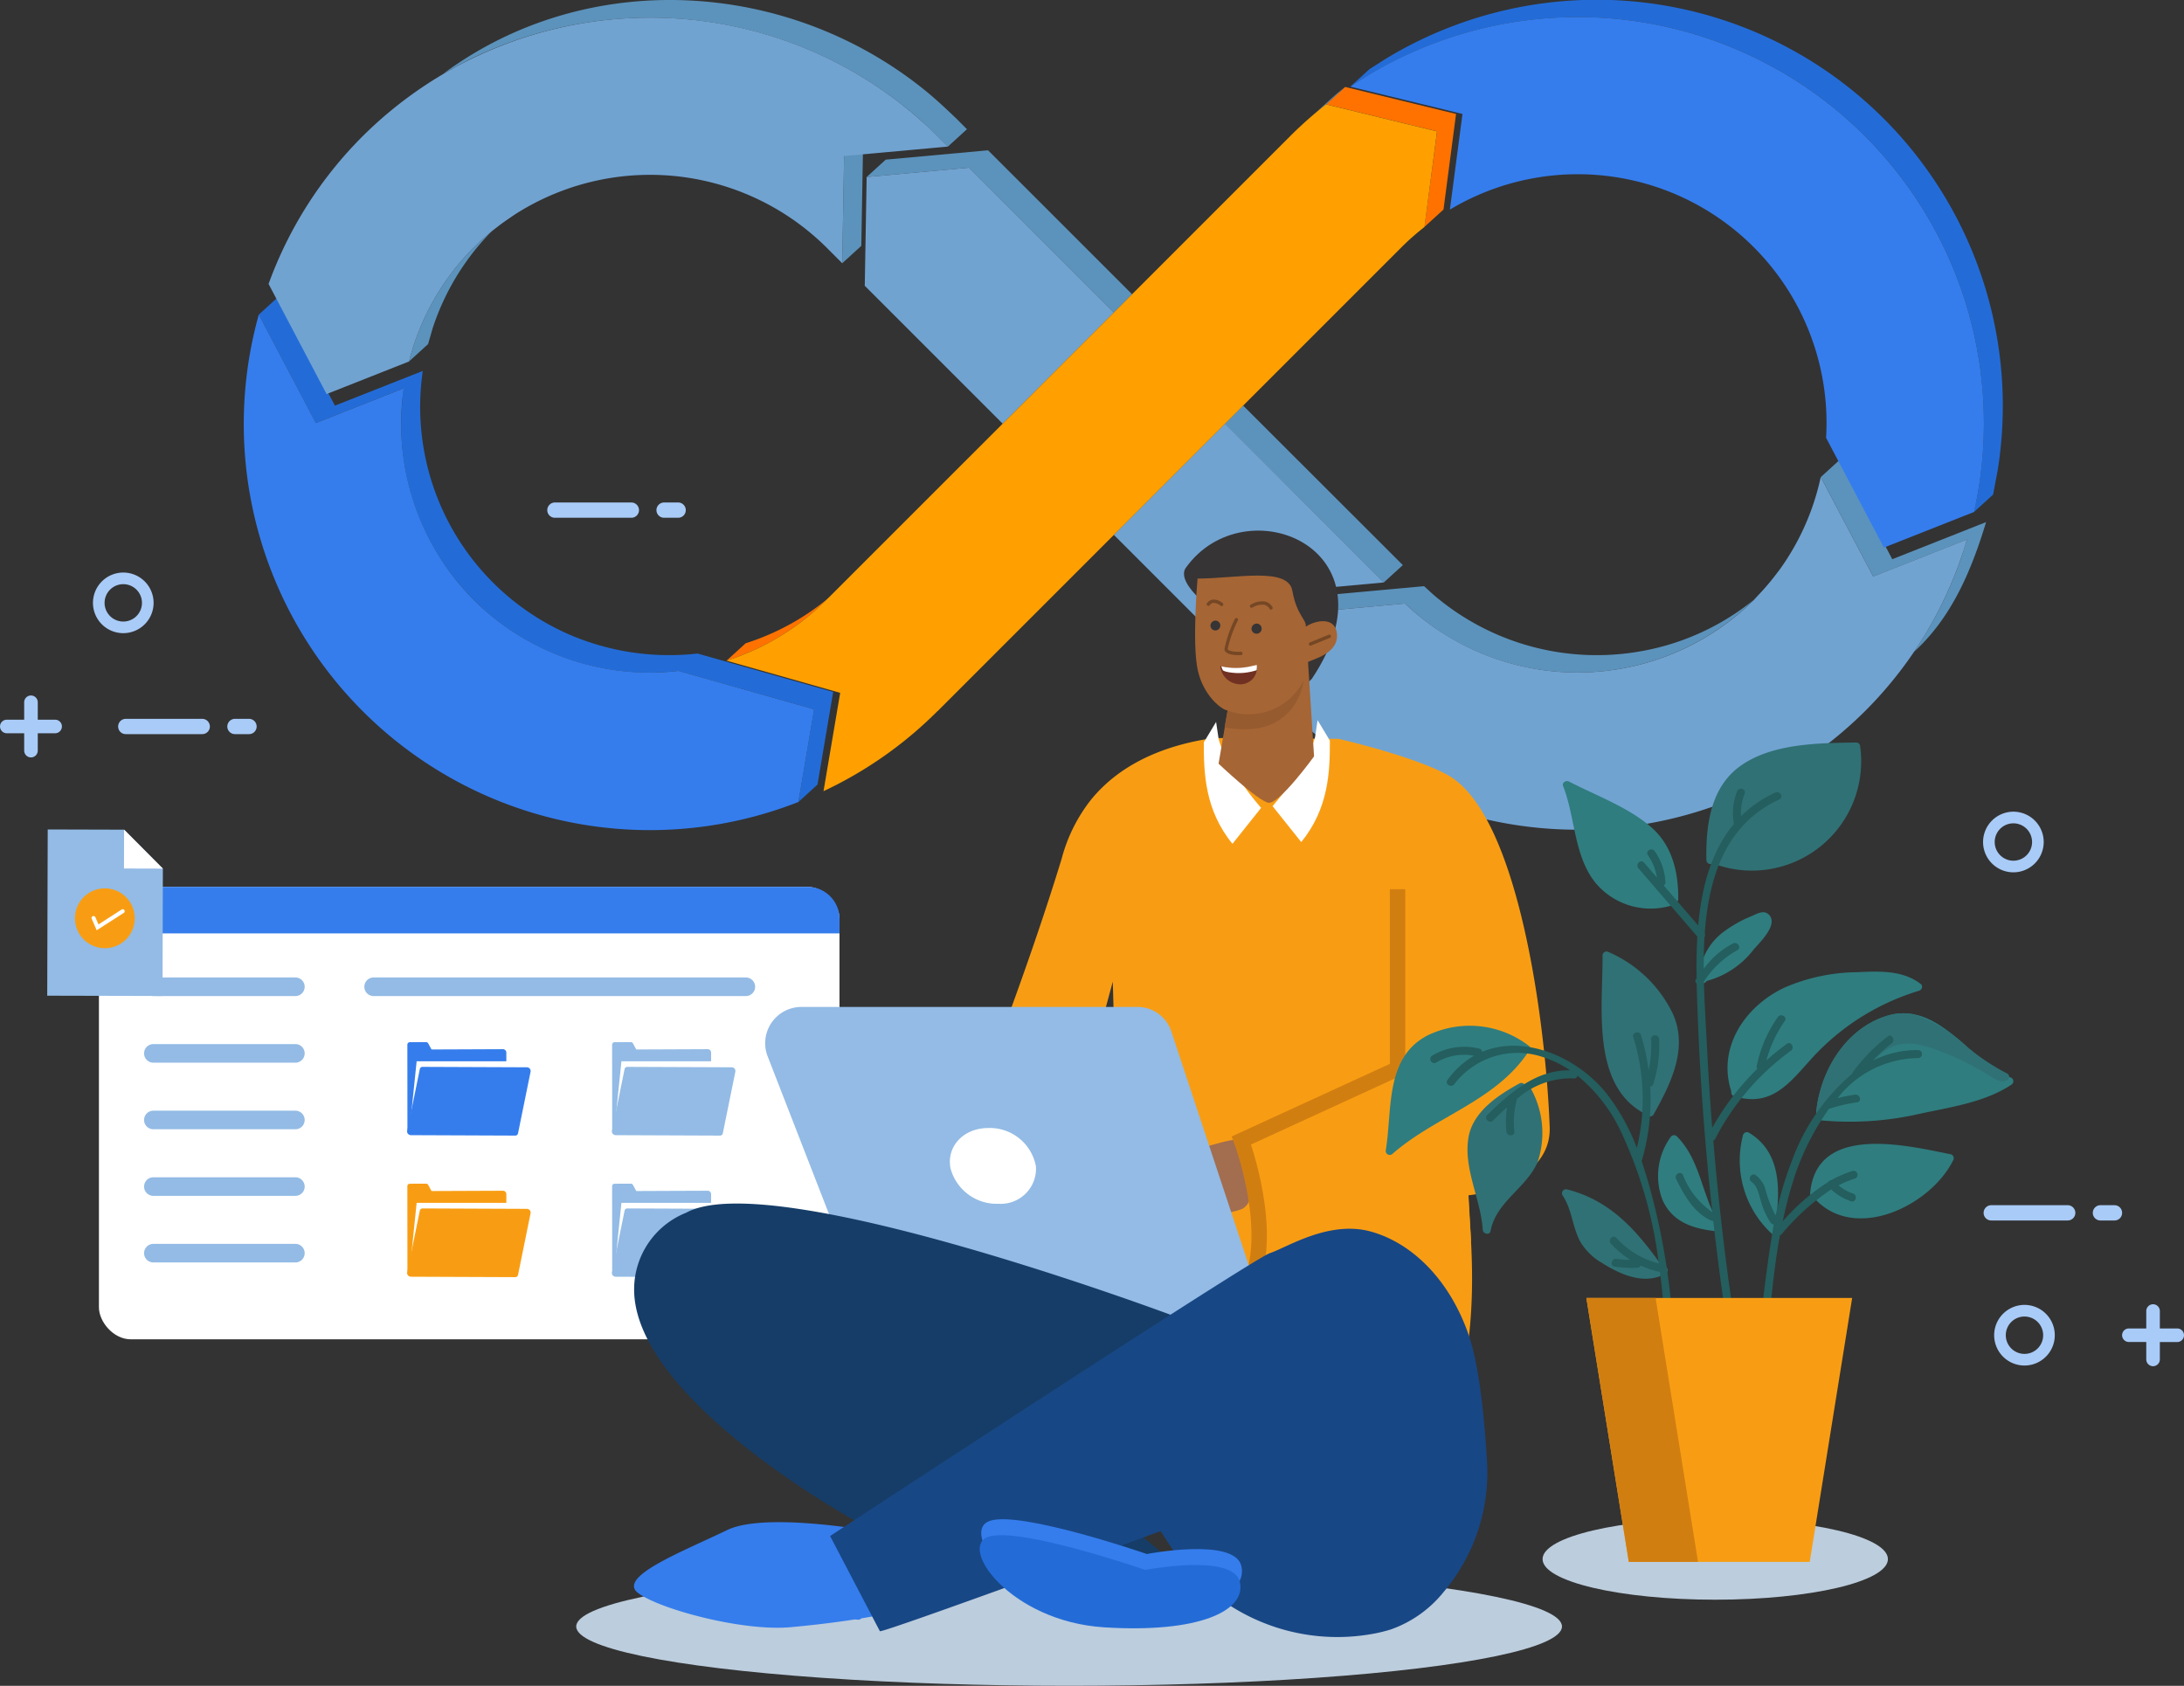 <svg xmlns="http://www.w3.org/2000/svg" width="217.64" height="167.998" viewBox="0 0 217.64 167.998">
  <rect x="0" y="0" width="217.64" height="167.998" fill="#333333" stroke="none"/>
  <g id="Deployment" transform="translate(-422.107 -474.63)">
    <g id="Group_18606" data-name="Group 18606" transform="translate(426.813 557.288)">
      <g id="Group_18600" data-name="Group 18600" transform="translate(5.153 5.724)">
        <g id="Group_18590" data-name="Group 18590">
          <g id="Group_18589" data-name="Group 18589">
            <rect id="Rectangle_1365" data-name="Rectangle 1365" width="73.797" height="45.089" rx="3.19" fill="#fff"/>
            <path id="Rectangle_1366" data-name="Rectangle 1366" d="M3.19,0H70.607A3.19,3.19,0,0,1,73.8,3.19V4.635a0,0,0,0,1,0,0H0a0,0,0,0,1,0,0V3.19A3.19,3.19,0,0,1,3.19,0Z" fill="#357ded"/>
          </g>
        </g>
        <g id="Group_18592" data-name="Group 18592" transform="translate(30.717 15.474)">
          <g id="Group_18591" data-name="Group 18591" transform="translate(0.019)">
            <path id="Path_24429" data-name="Path 24429" d="M500.962,676.623l0,.485.007,8.206a.2.2,0,0,0,.2.2l9.656-.039v-8.067a.341.341,0,0,0-.343-.341l-3.326.014-3.789.015-.144-.266-.184-.341a.239.239,0,0,0-.213-.126l-1.624.006A.248.248,0,0,0,500.962,676.623Z" transform="translate(-500.962 -676.367)" fill="#357ded"/>
          </g>
          <path id="Path_24430" data-name="Path 24430" d="M512.341,680.072H502.087l-.71,6.936h10.254Z" transform="translate(-501.144 -678.165)" fill="#fff"/>
          <path id="Path_24431" data-name="Path 24431" d="M501.292,687.959l10.4.042a.275.275,0,0,0,.279-.22l1.017-5,.237-1.161a.372.372,0,0,0-.361-.426h-.251l-10.151-.041a.274.274,0,0,0-.278.22L501,687.194l-.03.148-.039.192A.373.373,0,0,0,501.292,687.959Z" transform="translate(-500.925 -678.69)" fill="#357ded"/>
          <path id="Path_24432" data-name="Path 24432" d="M501.491,686.634v-8.6" transform="translate(-501.199 -677.176)" fill="none"/>
        </g>
        <g id="Group_18594" data-name="Group 18594" transform="translate(51.124 15.474)">
          <g id="Group_18593" data-name="Group 18593" transform="translate(0.019)">
            <path id="Path_24433" data-name="Path 24433" d="M540.6,676.623l0,.485.007,8.206a.2.2,0,0,0,.2.2l9.656-.039v-8.067a.341.341,0,0,0-.343-.341l-3.326.014-3.789.015-.144-.266-.184-.341a.238.238,0,0,0-.213-.126l-1.624.006A.248.248,0,0,0,540.6,676.623Z" transform="translate(-540.603 -676.367)" fill="#93bbe5"/>
          </g>
          <path id="Path_24434" data-name="Path 24434" d="M551.982,680.072H541.728l-.71,6.936h10.254Z" transform="translate(-540.785 -678.165)" fill="#fff"/>
          <path id="Path_24435" data-name="Path 24435" d="M540.933,687.959l10.4.042a.275.275,0,0,0,.279-.22l1.017-5,.237-1.161a.372.372,0,0,0-.361-.426h-.251l-10.151-.041a.274.274,0,0,0-.278.22l-1.185,5.818-.031.148-.039.192A.373.373,0,0,0,540.933,687.959Z" transform="translate(-540.566 -678.69)" fill="#93bbe5"/>
          <path id="Path_24436" data-name="Path 24436" d="M541.132,686.634v-8.6" transform="translate(-540.841 -677.176)" fill="none"/>
        </g>
        <g id="Group_18596" data-name="Group 18596" transform="translate(30.717 29.581)">
          <g id="Group_18595" data-name="Group 18595" transform="translate(0.019)">
            <path id="Path_24437" data-name="Path 24437" d="M500.962,704.024l0,.485.007,8.206a.2.2,0,0,0,.2.2l9.656-.04v-8.066a.341.341,0,0,0-.343-.341l-3.326.013-3.789.016-.144-.267-.184-.34a.238.238,0,0,0-.213-.126l-1.624.006A.248.248,0,0,0,500.962,704.024Z" transform="translate(-500.962 -703.768)" fill="#f89d13"/>
          </g>
          <path id="Path_24438" data-name="Path 24438" d="M512.341,707.474H502.087l-.71,6.936h10.254Z" transform="translate(-501.144 -705.566)" fill="#fff"/>
          <path id="Path_24439" data-name="Path 24439" d="M501.292,715.36l10.4.042a.275.275,0,0,0,.279-.22l1.017-5,.237-1.161a.372.372,0,0,0-.361-.426h-.251l-10.151-.042a.274.274,0,0,0-.278.221L501,714.595l-.03.149-.039.192A.372.372,0,0,0,501.292,715.36Z" transform="translate(-500.925 -706.091)" fill="#f89d13"/>
          <path id="Path_24440" data-name="Path 24440" d="M501.491,714.035v-8.6" transform="translate(-501.199 -704.578)" fill="none"/>
        </g>
        <g id="Group_18598" data-name="Group 18598" transform="translate(51.124 29.581)">
          <g id="Group_18597" data-name="Group 18597" transform="translate(0.019)">
            <path id="Path_24441" data-name="Path 24441" d="M540.6,704.024l0,.485.007,8.206a.2.2,0,0,0,.2.2l9.656-.04v-8.066a.341.341,0,0,0-.343-.341l-3.326.013-3.789.016-.144-.267-.184-.34a.238.238,0,0,0-.213-.126l-1.624.006A.248.248,0,0,0,540.6,704.024Z" transform="translate(-540.603 -703.768)" fill="#93bbe5"/>
          </g>
          <path id="Path_24442" data-name="Path 24442" d="M551.982,707.474H541.728l-.71,6.936h10.254Z" transform="translate(-540.785 -705.566)" fill="#fff"/>
          <path id="Path_24443" data-name="Path 24443" d="M540.933,715.36l10.4.042a.275.275,0,0,0,.279-.22l1.017-5,.237-1.161a.372.372,0,0,0-.361-.426h-.251l-10.151-.042a.275.275,0,0,0-.278.221l-1.185,5.818-.031.149-.039.192A.372.372,0,0,0,540.933,715.36Z" transform="translate(-540.566 -706.091)" fill="#93bbe5"/>
          <path id="Path_24444" data-name="Path 24444" d="M541.132,714.035v-8.6" transform="translate(-540.841 -704.578)" fill="none"/>
        </g>
        <g id="Group_18599" data-name="Group 18599" transform="translate(4.499 9.031)">
          <path id="Path_24445" data-name="Path 24445" d="M465.074,665.7H450.923a.926.926,0,0,1-.926-.926h0a.926.926,0,0,1,.926-.926h14.151a.926.926,0,0,1,.926.926h0A.926.926,0,0,1,465.074,665.7Z" transform="translate(-449.997 -663.851)" fill="#93bbe5"/>
          <path id="Path_24446" data-name="Path 24446" d="M465.074,678.594H450.923a.926.926,0,0,1-.926-.926h0a.926.926,0,0,1,.926-.926h14.151a.926.926,0,0,1,.926.926h0A.926.926,0,0,1,465.074,678.594Z" transform="translate(-449.997 -670.106)" fill="#93bbe5"/>
          <path id="Path_24447" data-name="Path 24447" d="M465.074,691.484H450.923a.927.927,0,0,1-.926-.926h0a.927.927,0,0,1,.926-.926h14.151a.926.926,0,0,1,.926.926h0A.926.926,0,0,1,465.074,691.484Z" transform="translate(-449.997 -676.36)" fill="#93bbe5"/>
          <path id="Path_24448" data-name="Path 24448" d="M465.074,704.375H450.923a.926.926,0,0,1-.926-.926h0a.926.926,0,0,1,.926-.926h14.151a.926.926,0,0,1,.926.926h0A.926.926,0,0,1,465.074,704.375Z" transform="translate(-449.997 -682.614)" fill="#93bbe5"/>
          <path id="Path_24449" data-name="Path 24449" d="M465.074,717.266H450.923a.926.926,0,0,1-.926-.926h0a.926.926,0,0,1,.926-.926h14.151a.926.926,0,0,1,.926.926h0A.926.926,0,0,1,465.074,717.266Z" transform="translate(-449.997 -688.869)" fill="#93bbe5"/>
        </g>
        <path id="Path_24450" data-name="Path 24450" d="M530.65,665.7H493.559a.926.926,0,0,1-.926-.926h0a.926.926,0,0,1,.926-.926H530.65a.926.926,0,0,1,.926.926h0A.926.926,0,0,1,530.65,665.7Z" transform="translate(-466.185 -654.82)" fill="#93bbe5"/>
      </g>
      <g id="Group_18605" data-name="Group 18605" transform="translate(0)">
        <g id="Group_18602" data-name="Group 18602">
          <g id="Group_18601" data-name="Group 18601">
            <path id="Path_24451" data-name="Path 24451" d="M442.773,639.1l-3.864-3.887-7.611-.021-.049,16.566,11.489.028Z" transform="translate(-431.249 -635.19)" fill="#93bbe5"/>
            <path id="Path_24452" data-name="Path 24452" d="M446.106,639.1l3.877.011-3.866-3.888Z" transform="translate(-438.457 -635.207)" fill="#fff"/>
          </g>
        </g>
        <g id="Group_18604" data-name="Group 18604" transform="translate(2.194 5.305)">
          <circle id="Ellipse_858" data-name="Ellipse 858" cx="2.983" cy="2.983" r="2.983" transform="translate(0 5.83) rotate(-77.745)" fill="#f89d13"/>
          <g id="Group_18603" data-name="Group 18603" transform="translate(2.214 2.663)">
            <path id="Path_24453" data-name="Path 24453" d="M440.333,652.75l-.506-1.169a.2.2,0,0,1,.363-.158l.321.742,2.282-1.465a.2.2,0,1,1,.214.333Z" transform="translate(-439.811 -650.669)" fill="#fff"/>
          </g>
        </g>
      </g>
    </g>
    <g id="Group_18607" data-name="Group 18607" transform="translate(446.428 474.63)">
      <path id="Path_24454" data-name="Path 24454" d="M501.28,510.653l1.9-1.732.449-1.555a24.735,24.735,0,0,1,8.873-12.271l1.017-.706-1.9,1.732-1.017.706a24.611,24.611,0,0,0-9.322,13.826m43.172-9.79,1.9-1.732.186-10.682-1.9,1.732Zm11.4-14.389c-1.03-.979-1.955-1.865-3.066-2.77-13.736-11.187-33.758-12.338-48.086-1.73,1.2-.665,2.273-1.268,3.525-1.846a40.746,40.746,0,0,1,44.217,6.647l1.506,1.431,1.032,1.032,1.9-1.732Z" transform="translate(-484.842 -474.63)" fill="#5c93bc" fill-rule="evenodd"/>
      <path id="Path_24455" data-name="Path 24455" d="M571.6,543.622l1.9-1.732a24.523,24.523,0,0,1-8.5,4.9l-.341.111-1.9,1.732a24.479,24.479,0,0,0,8.84-5.013m60.7-38.21,1.9-1.732,1.25-9.526L624.4,491.462l-1.9,1.732,11.06,2.693Z" transform="translate(-514.672 -482.797)" fill="#ff7200" fill-rule="evenodd"/>
      <path id="Path_24456" data-name="Path 24456" d="M677.6,493.193l1.9-1.732-.116.092-.116.092-.116.093-.115.093-.115.094-.115.094-.115.095-.114.1-.114.1-.114.1-.113.1-1.9,1.732.113-.1.114-.1.114-.1.114-.1.114-.095.115-.094.115-.094.115-.093.116-.093.116-.092Z" transform="translate(-569.777 -482.797)" fill="#5c93bc" fill-rule="evenodd"/>
      <path id="Path_24457" data-name="Path 24457" d="M686.887,576.218l-9.643.88-1.9,1.732,9.642-.88a25.644,25.644,0,0,0,3.881,3.039,24.969,24.969,0,0,0,32.986-5.786l.27-.358,1.9-1.732a24.67,24.67,0,0,1-16.168,9.693,24.991,24.991,0,0,1-20.046-5.746Zm48.835,6.528c3.751-3.412,5.721-8.125,7.17-12.915l-9.348,3.7-5.224-9.917-1.9,1.732,5.224,9.917,9.349-3.695-.56,1.754A40.119,40.119,0,0,1,735.721,582.746Z" transform="translate(-569.295 -517.802)" fill="#5c93bc" fill-rule="evenodd"/>
      <path id="Path_24458" data-name="Path 24458" d="M745.644,525.681l1.9-1.731.463-2.464a40.477,40.477,0,0,0-61.127-40.877l-1.492.957-1.9,1.732a44.387,44.387,0,0,1,4.57-2.656A40.467,40.467,0,0,1,745.9,524.452Z" transform="translate(-573.248 -474.664)" fill="#236cd8" fill-rule="evenodd"/>
      <path id="Path_24459" data-name="Path 24459" d="M641.4,546.792l1.9-1.731-15.918-15.9-1.81,1.81Zm-9.979,12.179,1.9-1.732.2-11.286-1.9,1.732Zm-29.452-55.246-10.2.931-1.9,1.732,10.2-.931L614.5,519.888l1.818-1.818Z" transform="translate(-527.826 -488.747)" fill="#5c93bc" fill-rule="evenodd"/>
      <path id="Path_24460" data-name="Path 24460" d="M525.977,582.469l1.9-1.732,1.562-9.232-13.512-3.828a25.112,25.112,0,0,1-12.8-1.9,24.745,24.745,0,0,1-14.675-25.563l.089-.7-8.754,3.46-5.69-10.8-1.9,1.731,5.69,10.8,8.755-3.461c-.079.152-.228,2.464-.238,2.823a24.726,24.726,0,0,0,26.937,25.409l.683-.067,13.512,3.828Z" transform="translate(-470.733 -502.549)" fill="#236cd8" fill-rule="evenodd"/>
      <path id="Path_24461" data-name="Path 24461" d="M494.547,500.941a24.958,24.958,0,0,1,35.136,0l1.579,1.579.186-10.681,10.346-.944-1.032-1.032a40.631,40.631,0,0,0-57.292,0,40.139,40.139,0,0,0-9.375,14.72l5.781,10.975,8.214-3.247a24.59,24.59,0,0,1,6.457-11.369" transform="translate(-471.652 -476.288)" fill="#71a3d1" fill-rule="evenodd"/>
      <path id="Path_24462" data-name="Path 24462" d="M492.246,563.969a24.871,24.871,0,0,1-6.983-21.093l-8.755,3.461-5.69-10.8A40.468,40.468,0,0,0,524.594,584.1l1.563-9.233-13.512-3.828a24.85,24.85,0,0,1-20.4-7.071" transform="translate(-469.351 -504.18)" fill="#357ded" fill-rule="evenodd"/>
      <path id="Path_24463" data-name="Path 24463" d="M637.716,567.722l16.924,16.924.2-11.286,9.782-.893-15.824-15.826Z" transform="translate(-551.04 -514.422)" fill="#71a3d1" fill-rule="evenodd"/>
      <path id="Path_24464" data-name="Path 24464" d="M614.323,521.521l-14.432-14.432-10.2.931-.189,10.838L603.245,532.6Z" transform="translate(-527.648 -490.379)" fill="#71a3d1" fill-rule="evenodd"/>
      <path id="Path_24465" data-name="Path 24465" d="M693.41,497.178A24.789,24.789,0,0,1,730.9,519.917l5.763,10.94,8.987-3.552a40.48,40.48,0,0,0-62.156-42.384l11.173,2.721Z" transform="translate(-573.248 -476.288)" fill="#357ded" fill-rule="evenodd"/>
      <path id="Path_24466" data-name="Path 24466" d="M719.564,579.223a24.961,24.961,0,0,1-34.769.359l-9.642.88-.2,11.359a40.642,40.642,0,0,0,55.687-1.52A40.163,40.163,0,0,0,740.8,573.195l-9.349,3.695-5.224-9.917a24.614,24.614,0,0,1-6.664,12.25" transform="translate(-569.108 -519.434)" fill="#71a3d1" fill-rule="evenodd"/>
      <path id="Path_24467" data-name="Path 24467" d="M583.781,555.3l17.567-17.566,11.079-11.08,17.567-17.567a24.58,24.58,0,0,1,2.309-2.038l1.249-9.526-11.06-2.693A40.534,40.534,0,0,0,618.914,498L601.348,515.57l-11.078,11.08L572.7,544.217a24.565,24.565,0,0,1-9.943,6.05l11.319,3.206-1.66,9.8a40.145,40.145,0,0,0,11.361-7.981" transform="translate(-514.672 -484.429)" fill="#ffa000" fill-rule="evenodd"/>
    </g>
    <g id="Group_18635" data-name="Group 18635" transform="translate(479.529 527.508)">
      <ellipse id="Ellipse_859" data-name="Ellipse 859" cx="49.116" cy="5.911" rx="49.116" ry="5.911" transform="translate(0 103.298)" fill="#bccddd"/>
      <g id="Group_18634" data-name="Group 18634" transform="translate(5.758)">
        <g id="Group_18620" data-name="Group 18620" transform="translate(35.159)">
          <path id="Path_24468" data-name="Path 24468" d="M634.437,729.59l8.031,7.265,6.53-4.678,3.954,4.678a66.817,66.817,0,0,0,18.515-7.44l-5.107-3.141L649.472,724.4Z" transform="translate(-623.466 -648.693)" fill="#fff"/>
          <path id="Path_24469" data-name="Path 24469" d="M613.127,650.936l9.829.918,2.723-10.087.489,17.153-1.654,18.139c.845,6.3,36.192,4.024,36.614.483.811-6.791-.025-12.307,0-14.483,2.328-.227,8.267-2.038,8.09-6.8-.382-10.265-3.054-30.82-9.987-34.981-3.417-1.965-11.051-3.705-11.051-3.705l-12.436-.083c-3.383.478-8.689,1.812-12.215,6.125a16.111,16.111,0,0,0-2.947,5.913C619.042,634.558,616.755,641.392,613.127,650.936Z" transform="translate(-613.127 -596.821)" fill="#f89d13"/>
          <path id="Path_24470" data-name="Path 24470" d="M660.838,622.945l-2.854,3.579c-2.759-3.37-2.864-7.088-2.854-10.113l1.224-2.033.247,1.666C657.337,618.986,660.838,622.945,660.838,622.945Z" transform="translate(-633.506 -595.312)" fill="#fff"/>
          <path id="Path_24471" data-name="Path 24471" d="M681.728,706.011l-20.286,2.126-5.859,3.07,26.4-.585Z" transform="translate(-633.727 -639.772)" fill="#f89d13"/>
          <path id="Path_24472" data-name="Path 24472" d="M646.046,695.317c1.319-.431,2.236.895,3.335.61s2.878-.9,3.507-.61c1.115.521,1.9,6.116,0,6.853s-7.266.859-7.266.859-3-1.978-2.815-2.249S646.046,695.317,646.046,695.317Z" transform="translate(-627.524 -634.541)" fill="#a36d4f"/>
          <path id="Path_24473" data-name="Path 24473" d="M668.44,622.6l2.854,3.579c2.759-3.37,2.864-7.088,2.854-10.113l-1.224-2.034-.247,1.666C671.94,618.638,668.44,622.6,668.44,622.6Z" transform="translate(-639.964 -595.143)" fill="#fff"/>
          <path id="Path_24474" data-name="Path 24474" d="M677.961,646.75v17.9L662.4,671.795s3.52,9.4.641,14.929" transform="translate(-637.032 -611.019)" fill="none" stroke="#d17e11" stroke-miterlimit="10" stroke-width="1.535"/>
          <g id="Group_18619" data-name="Group 18619" transform="translate(19.644)">
            <g id="Group_18608" data-name="Group 18608">
              <path id="Path_24475" data-name="Path 24475" d="M652.7,583.982s-2.027-1.818-1.227-2.936c5.88-8.212,21.315-1.991,12.558,11.061C660.841,595.651,654.9,585.025,652.7,583.982Z" transform="translate(-651.285 -577.343)" fill="#363435"/>
            </g>
            <g id="Group_18609" data-name="Group 18609" transform="translate(1.109 4.485)">
              <path id="Path_24476" data-name="Path 24476" d="M653.687,586.348s-.577,6.522.033,9.189c.568,2.479,2.336,3.877,2.962,3.961l-.9,5.3s3.887,3.686,4.957,3.889,4.557-4.619,4.557-4.619l-.6-9.4c.405-.279,3.284-.856,2.847-3.045-.293-1.464-2.154-1.108-3.066-.483.056-.743-.916-1.15-1.342-3.571S657.507,586.351,653.687,586.348Z" transform="translate(-653.44 -586.055)" fill="#a66534"/>
            </g>
            <g id="Group_18610" data-name="Group 18610" transform="translate(4.047 14.935)">
              <path id="Path_24477" data-name="Path 24477" d="M659.451,609.348a6.124,6.124,0,0,0,7.574-2.995s-.6,6-7.878,4.674Z" transform="translate(-659.147 -606.353)" fill="#965b2f"/>
            </g>
            <g id="Group_18611" data-name="Group 18611" transform="translate(12.444 10.369)">
              <path id="Path_24478" data-name="Path 24478" d="M675.623,598.582a.166.166,0,0,1-.063-.32l1.868-.766a.166.166,0,1,1,.126.307l-1.869.766A.159.159,0,0,1,675.623,598.582Z" transform="translate(-675.457 -597.485)" fill="#754725"/>
            </g>
            <g id="Group_18612" data-name="Group 18612" transform="translate(4.024 8.724)">
              <path id="Path_24479" data-name="Path 24479" d="M660.518,597.978c-.466,0-1.339-.068-1.412-.571a11.932,11.932,0,0,1,1.039-3.019.166.166,0,1,1,.3.137,12.226,12.226,0,0,0-1.013,2.833c.03.207.715.314,1.31.281a.166.166,0,0,1,.019.332C660.714,597.974,660.627,597.978,660.518,597.978Z" transform="translate(-659.101 -594.29)" fill="#754725"/>
            </g>
            <g id="Group_18613" data-name="Group 18613" transform="translate(2.641 8.968)">
              <path id="Path_24480" data-name="Path 24480" d="M656.417,595.284a.491.491,0,1,0,.509-.521A.516.516,0,0,0,656.417,595.284Z" transform="translate(-656.416 -594.763)" fill="#363435"/>
            </g>
            <g id="Group_18614" data-name="Group 18614" transform="translate(6.573 7.037)">
              <path id="Path_24481" data-name="Path 24481" d="M666.156,591.849a.166.166,0,0,1-.143-.08.81.81,0,0,0-.524-.4,1.84,1.84,0,0,0-1.181.275.166.166,0,0,1-.179-.281,2.166,2.166,0,0,1,1.435-.319,1.146,1.146,0,0,1,.733.551.167.167,0,0,1-.056.229A.169.169,0,0,1,666.156,591.849Z" transform="translate(-664.053 -591.013)" fill="#754725"/>
            </g>
            <g id="Group_18615" data-name="Group 18615" transform="translate(2.267 6.868)">
              <path id="Path_24482" data-name="Path 24482" d="M657.178,591.342a.166.166,0,0,1-.11-.042h0a1.116,1.116,0,0,0-.708-.281.524.524,0,0,0-.372.235.166.166,0,1,1-.268-.2.851.851,0,0,1,.606-.369,1.44,1.44,0,0,1,.963.363.166.166,0,0,1-.111.29Z" transform="translate(-655.688 -590.684)" fill="#754725"/>
            </g>
            <g id="Group_18616" data-name="Group 18616" transform="translate(3.619 13.39)">
              <path id="Path_24483" data-name="Path 24483" d="M661.958,603.352a6.564,6.564,0,0,1-3.643.107A2.007,2.007,0,0,0,660,605.252,1.665,1.665,0,0,0,661.958,603.352Z" transform="translate(-658.315 -603.352)" fill="#703123"/>
            </g>
            <g id="Group_18617" data-name="Group 18617" transform="translate(3.713 13.391)">
              <path id="Path_24484" data-name="Path 24484" d="M658.5,603.491s.114.3.149.366.312.238,1.365.3a5.805,5.805,0,0,0,2.01-.284,2.235,2.235,0,0,0,.023-.524c-.143.035-.283.064-.418.091a6.707,6.707,0,0,1-3.128.046Z" transform="translate(-658.497 -603.354)" fill="#fff"/>
            </g>
            <g id="Group_18618" data-name="Group 18618" transform="translate(6.731 9.263)">
              <path id="Path_24485" data-name="Path 24485" d="M664.361,595.873a.506.506,0,1,0,.524-.536A.531.531,0,0,0,664.361,595.873Z" transform="translate(-664.36 -595.336)" fill="#363435"/>
            </g>
          </g>
        </g>
        <g id="Group_18623" data-name="Group 18623" transform="translate(13.08 47.473)">
          <g id="Group_18621" data-name="Group 18621">
            <path id="Path_24486" data-name="Path 24486" d="M581.285,702.268l-10.779-27.714a3.615,3.615,0,0,1,3.273-5h33.58a3.544,3.544,0,0,1,3.349,2.458l9.26,27.954,10.813.053c.878,0,1.588,1.32,1.588,2.22h0l-11.9-.141Z" transform="translate(-570.238 -669.558)" fill="#93bbe5"/>
          </g>
          <g id="Group_18622" data-name="Group 18622" transform="translate(18.395 12.054)">
            <path id="Path_24487" data-name="Path 24487" d="M614.552,696.829a3.508,3.508,0,0,1-3.7,3.7,4.764,4.764,0,0,1-4.82-3.55c-.406-2.15,1.274-3.984,3.743-4A4.673,4.673,0,0,1,614.552,696.829Z" transform="translate(-605.97 -692.972)" fill="#fff"/>
          </g>
        </g>
        <g id="Group_18633" data-name="Group 18633" transform="translate(0 67.062)">
          <path id="Path_24488" data-name="Path 24488" d="M632.226,769l6.8,5.773L631.78,775.8l-7.446-3.655Z" transform="translate(-583.405 -737.395)" fill="#153d68"/>
          <g id="Group_18630" data-name="Group 18630">
            <g id="Group_18626" data-name="Group 18626" transform="translate(0.012)">
              <g id="Group_18625" data-name="Group 18625">
                <g id="Group_18624" data-name="Group 18624">
                  <path id="Path_24489" data-name="Path 24489" d="M550.025,708.529a8.221,8.221,0,0,0-5.171,7.614C544.812,727.2,567.2,739.4,567.2,739.4L597,719.654l1.868-.756S558.645,703.789,550.025,708.529Z" transform="translate(-544.854 -707.609)" fill="#153d68"/>
                </g>
              </g>
            </g>
            <path id="Path_24490" data-name="Path 24490" d="M572.621,770.9s-14.032-2.993-18.511-.826-11.054,4.686-8.835,6.3,10.409,3.807,15.141,3.379c1.688-.153,4.064-.408,6.426-.776a3.3,3.3,0,0,0,.374.026.334.334,0,0,0,.255-.127c4.033-.665,7.843-1.663,7.906-3.046C575.48,773.57,572.621,770.9,572.621,770.9Z" transform="translate(-544.831 -737.534)" fill="#357ded"/>
            <g id="Group_18629" data-name="Group 18629" transform="translate(19.54 2.509)">
              <g id="Group_18628" data-name="Group 18628">
                <g id="Group_18627" data-name="Group 18627">
                  <path id="Path_24491" data-name="Path 24491" d="M582.787,743.105s42.1-27.614,43.824-28.189,5.89-3.3,10.056-2.154,7.9,4.884,9.768,10.343c1.067,3.118,1.571,8.44,1.807,12.43a18.44,18.44,0,0,1-4.316,13.149,11.766,11.766,0,0,1-5.249,3.727c-.439.136-.894.254-1.361.356a19.8,19.8,0,0,1-20.612-8.654l-.982-1.495s-27.54,10.117-27.971,9.974Z" transform="translate(-582.787 -712.482)" fill="#184785"/>
                </g>
              </g>
            </g>
          </g>
          <g id="Group_18632" data-name="Group 18632" transform="translate(34.449 31.459)">
            <g id="Group_18631" data-name="Group 18631">
              <path id="Path_24492" data-name="Path 24492" d="M628.544,772.181s-12.5-4.315-15.61-3.314,2.142,8.439,11.5,9.036,14.179-1.607,13.532-4.511S628.544,772.181,628.544,772.181Z" transform="translate(-611.888 -768.716)" fill="#357ded"/>
              <path id="Path_24493" data-name="Path 24493" d="M628.253,775.259s-12.5-4.315-15.609-3.314,2.142,8.439,11.5,9.036,14.179-1.608,13.532-4.512S628.253,775.259,628.253,775.259Z" transform="translate(-611.747 -770.21)" fill="#236cd8"/>
            </g>
          </g>
        </g>
      </g>
    </g>
    <g id="Group_18639" data-name="Group 18639" transform="translate(560.201 548.623)">
      <ellipse id="Ellipse_860" data-name="Ellipse 860" cx="17.207" cy="4.045" rx="17.207" ry="4.045" transform="translate(15.627 77.335)" fill="#bccddd"/>
      <g id="Group_18638" data-name="Group 18638" transform="translate(0 0)">
        <g id="Group_18636" data-name="Group 18636">
          <path id="Path_24494" data-name="Path 24494" d="M767.722,618.65a.4.4,0,0,0-.382-.29c-3.74.06-8.429.071-11.6,2.383-2.951,2.154-3.393,5.957-3.327,9.344a.4.4,0,0,0,.637.309c.011,0,.017.014.028.018A10.887,10.887,0,0,0,767.722,618.65Z" transform="translate(-720.462 -618.36)" fill="#307175"/>
          <path id="Path_24495" data-name="Path 24495" d="M736.125,637.577c.029-2.6-.576-5.237-2.575-7.045-2.293-2.072-5.609-3.255-8.319-4.661-.275-.142-.718.1-.582.448,1.226,3.119,1.054,6.93,3.219,9.638a7.16,7.16,0,0,0,7.716,2.23.369.369,0,0,0,.252-.247A.365.365,0,0,0,736.125,637.577Z" transform="translate(-706.979 -621.984)" fill="#2f7d7f"/>
          <path id="Path_24496" data-name="Path 24496" d="M775.773,663.959c-1.839-1.426-4.21-1.281-6.435-1.184a18.532,18.532,0,0,0-7.2,1.554c-3.916,1.863-6.671,5.976-5.254,10.33a.385.385,0,0,0,.264.462c3.734,1.182,5.537-1.312,7.785-3.795a23.732,23.732,0,0,1,10.665-6.706C775.853,664.543,776.022,664.153,775.773,663.959Z" transform="translate(-722.449 -639.882)" fill="#2f7d7f"/>
          <path id="Path_24497" data-name="Path 24497" d="M793.043,677.177a1.075,1.075,0,0,1-.143-.064,18.689,18.689,0,0,1-4.447-3.218c0-.009-.008-.009-.016-.016-1.578-1.363-3.187-2.655-5.065-3a.1.1,0,0,0-.048-.008,5.537,5.537,0,0,0-2.79.23c-4,1.332-6.453,5.494-6.849,9.5a.347.347,0,0,0,.063.23c-.008.023-.015.039-.024.063a.433.433,0,0,0,.357.555,31.128,31.128,0,0,0,10.138-.7c2.973-.626,6.334-1.133,8.918-2.853A.4.4,0,0,0,793.043,677.177Z" transform="translate(-730.784 -643.799)" fill="#2f7d7f"/>
          <path id="Path_24498" data-name="Path 24498" d="M786.52,697.1c-4.371-.876-13.405-3.1-14.021,3.867a.324.324,0,0,0,.293.369c3.968,4.656,11.683.962,13.965-3.655A.4.4,0,0,0,786.52,697.1Z" transform="translate(-730.207 -656.06)" fill="#2f7d7f"/>
          <path id="Path_24499" data-name="Path 24499" d="M739.23,665.013a12.7,12.7,0,0,0-6.505-6.187.4.4,0,0,0-.5.383c.044,5.058-1.2,13.018,4.3,15.816a.414.414,0,0,0,.116.032.386.386,0,0,0,.669,0C739.011,672.026,740.795,668.475,739.23,665.013Z" transform="translate(-710.623 -637.984)" fill="#307175"/>
          <path id="Path_24500" data-name="Path 24500" d="M704.633,675.208a9.669,9.669,0,0,0-10.057-1.086c-4.335,2.2-3.558,7.425-4.218,11.448a.4.4,0,0,0,.662.386c4.285-3.759,10.261-5.235,13.531-10.156h0A.348.348,0,0,0,704.633,675.208Z" transform="translate(-690.351 -644.961)" fill="#2f7d7f"/>
          <path id="Path_24501" data-name="Path 24501" d="M712.336,684.563a.386.386,0,0,0-.49-.144.375.375,0,0,0-.495-.109c-2.147,1.178-4.665,2.825-5.088,5.422-.5,3.1,1.235,6.118,1.432,9.168.027.419.691.571.778.106.551-2.931,3.588-4.267,4.7-6.9A9.107,9.107,0,0,0,712.336,684.563Z" transform="translate(-698.027 -650.333)" fill="#307175"/>
          <path id="Path_24502" data-name="Path 24502" d="M734.45,712.537c-2.523-3.542-5.117-6.57-9.5-7.68a.4.4,0,0,0-.447.582c.986,1.483.967,3.165,1.793,4.662a6.024,6.024,0,0,0,2.136,2.081c1.868,1.181,4.277,2.252,6.36,1.058A.393.393,0,0,0,734.45,712.537Z" transform="translate(-706.892 -660.322)" fill="#307175"/>
          <path id="Path_24503" data-name="Path 24503" d="M749.141,703.277a.383.383,0,0,0-.042-.114c-1.734-2.768-1.811-6.286-4.2-8.669a.4.4,0,0,0-.623.08,6.637,6.637,0,0,0-.809,6.244c1.009,2.28,3.133,2.9,5.444,3.142C749.314,704,749.386,703.5,749.141,703.277Z" transform="translate(-715.894 -655.244)" fill="#2f7d7f"/>
          <path id="Path_24504" data-name="Path 24504" d="M757.871,651.393c-.493-.412-1.153,0-1.641.205a12.558,12.558,0,0,0-2.618,1.438,6.107,6.107,0,0,0-2.623,4.57.4.4,0,0,0-.009.144c0,.055-.01.107-.009.162a.4.4,0,0,0,.761.156,8.731,8.731,0,0,0,4.695-3.14C757,654.249,759.026,652.36,757.871,651.393Z" transform="translate(-719.763 -634.301)" fill="#2f7d7f"/>
          <path id="Path_24505" data-name="Path 24505" d="M762.578,703.306c-.06-.057-.108-.121-.167-.18.493-3.381.7-7.3-2.626-9.285a.4.4,0,0,0-.582.236,9.947,9.947,0,0,0,2.815,9.79C762.388,704.218,762.949,703.658,762.578,703.306Z" transform="translate(-723.6 -654.957)" fill="#2f7d7f"/>
          <path id="Path_24506" data-name="Path 24506" d="M792.7,676.781a21.2,21.2,0,0,1-4.249-2.885c0-.009-.008-.009-.016-.016a14.5,14.5,0,0,0-5.065-3,.1.1,0,0,0-.048-.008,5.537,5.537,0,0,0-2.79.23c-4,1.332-6.453,5.494-6.849,9.5a.347.347,0,0,0,.063.23c-.008.023-.015.039-.024.063a.432.432,0,0,0,.341-.19.353.353,0,0,0,.214-.111c1.3-1.388,2.687-2.679,4.051-4a19.875,19.875,0,0,1,2.045-1.967c1.585-1.133,2.948-.919,4.613-.436a28.359,28.359,0,0,1,5.612,2.6c.673.379,1.331,1.022,2.1.673a.365.365,0,0,0,.2-.349A.352.352,0,0,0,792.7,676.781Z" transform="translate(-730.784 -643.799)" fill="#307175"/>
          <path id="Path_24507" data-name="Path 24507" d="M721.312,691.914c-.378-1.537-.8-3.095-1.323-4.616a.355.355,0,0,0,.019-.036,21.631,21.631,0,0,0,.839-7.377.37.37,0,0,0,.308-.266,12.758,12.758,0,0,0,.578-4.469c-.024-.508-.817-.511-.793,0a12.133,12.133,0,0,1-.251,3.1,21.978,21.978,0,0,0-.762-3.5c-.149-.487-.915-.279-.764.211a20.69,20.69,0,0,1,.351,11.026,20.952,20.952,0,0,0-2.922-5.295c-2.937-3.759-8.276-6.042-12.5-4.272a.346.346,0,0,0-.281-.324,6.21,6.21,0,0,0-4.731.723.4.4,0,0,0,.4.683,5.377,5.377,0,0,1,3.82-.7,8.307,8.307,0,0,0-2.655,2.422c-.3.415.388.811.684.4a7.926,7.926,0,0,1,8.938-2.649,10.438,10.438,0,0,1,2.6,1.285c-3.379-.071-5.939,2.192-8.249,4.442-.366.356.195.917.561.56.459-.446.927-.9,1.408-1.325a9.024,9.024,0,0,0-.073,2.419c.053.5.846.508.792,0a8.5,8.5,0,0,1,.227-3.072.394.394,0,0,0,.008-.151,8.1,8.1,0,0,1,5.7-2.07.327.327,0,0,0,.364-.266,15.99,15.99,0,0,1,4.237,5.385,43.321,43.321,0,0,1,3.86,13.323,8.527,8.527,0,0,1-4.217-2.538c-.344-.377-.9.184-.56.56a9.287,9.287,0,0,0,1.941,1.616,8.977,8.977,0,0,1-1.368-.095c-.5-.078-.714.686-.211.764a10.466,10.466,0,0,0,2.284.115.382.382,0,0,0,.329-.222,9.4,9.4,0,0,0,1.84.631.358.358,0,0,0,.077,0c.29,2.248.465,4.489.568,6.658.024.508.817.511.793,0A68.314,68.314,0,0,0,721.312,691.914Z" transform="translate(-694.493 -645.587)" fill="#245e5e"/>
          <path id="Path_24508" data-name="Path 24508" d="M753.955,652.744a26.05,26.05,0,0,0-2.043,1.647,12.345,12.345,0,0,1,1.83-3.917c.294-.418-.393-.814-.685-.4a12.96,12.96,0,0,0-2.108,4.866.388.388,0,0,0,.056.3,25.729,25.729,0,0,0-4.491,5.871q-.324-4.1-.528-8.207c-.094-1.945-.246-4.122-.3-6.365A9.222,9.222,0,0,1,749,643.419c.462-.217.06-.9-.4-.685a8.42,8.42,0,0,0-2.931,2.533c-.006-1.051.012-2.109.076-3.161a.4.4,0,0,0,.023-.365c.4-5.6,2.078-10.885,7.437-13.356.463-.214.06-.9-.4-.685a11.813,11.813,0,0,0-3.422,2.358,5.307,5.307,0,0,1,.365-2.251c.186-.476-.581-.682-.764-.211a6.02,6.02,0,0,0-.319,3.186.233.233,0,0,0,.016.043c-2.281,2.721-3.223,6.356-3.565,10.122l-3.446-4a.325.325,0,0,0,.182-.331,5.925,5.925,0,0,0-1.066-3.071c-.291-.413-.979-.018-.684.4a5.17,5.17,0,0,1,.9,2.225l-1.28-1.485c-.334-.387-.892.175-.561.56l5.875,6.816c-.085,1.387-.1,2.779-.077,4.142l-.053.07a.316.316,0,0,0,.061.462c.027,1.335.08,2.638.129,3.864q.38,9.48,1.427,18.913a7.915,7.915,0,0,1-2.923-3.7c-.228-.456-.912-.056-.684.4.816,1.634,1.751,3.342,3.487,4.137a.4.4,0,0,0,.213.031q.684,6.055,1.626,12.078c.078.5.842.289.765-.212q-1.548-9.887-2.382-19.862a.343.343,0,0,0,.185-.167,24.962,24.962,0,0,1,7.55-8.793C754.764,653.131,754.369,652.444,753.955,652.744Z" transform="translate(-713.982 -622.712)" fill="#245e5e"/>
          <path id="Path_24509" data-name="Path 24509" d="M777.63,676.552a9.72,9.72,0,0,0-4.567,1.054,15.741,15.741,0,0,1,1.9-1.732c.4-.305.006-.995-.4-.684a17.02,17.02,0,0,0-3.467,3.553.375.375,0,0,0-.069.157,20.483,20.483,0,0,0-5.9,8.385,36.231,36.231,0,0,0-1.736,5.75,12.143,12.143,0,0,1-.965-2.4,2.7,2.7,0,0,0-1.026-1.629c-.434-.271-.832.414-.4.685.641.4.79,1.562,1.021,2.23a7.1,7.1,0,0,0,.874,1.826.391.391,0,0,0,.308.169,144.364,144.364,0,0,0-1.687,14.571c-.049.507.744.5.793,0,.428-4.468.7-9.036,1.514-13.481a.368.368,0,0,0,.165-.105,23.336,23.336,0,0,1,4.939-4.467,5.491,5.491,0,0,0,1.974,1.181c.483.165.691-.6.211-.765a4.577,4.577,0,0,1-1.454-.819,9.878,9.878,0,0,1,1.653-.683.4.4,0,0,0-.211-.764,10.753,10.753,0,0,0-2.156.923.41.41,0,0,0-.3.181,20.989,20.989,0,0,0-4.539,3.914c.264-1.248.563-2.487.94-3.705a25.692,25.692,0,0,1,3.664-7.5c.014,0,.027,0,.042,0a15.1,15.1,0,0,1,2.764-.642c.5-.068.289-.831-.211-.764a15.1,15.1,0,0,0-1.746.354,10.335,10.335,0,0,1,8.069-4A.4.4,0,0,0,777.63,676.552Z" transform="translate(-724.541 -645.896)" fill="#245e5e"/>
        </g>
        <g id="Group_18637" data-name="Group 18637" transform="translate(19.993 55.356)">
          <path id="Path_24510" data-name="Path 24510" d="M755.671,725.888l-.63,3.928-1.133,7.036-2.464,15.338H733.413l-2.464-15.338-1.133-7.036-.63-3.928Z" transform="translate(-729.187 -725.888)" fill="#f89d13"/>
          <path id="Path_24511" data-name="Path 24511" d="M736.715,729.816l-.63-3.928h-6.9l.63,3.928,1.133,7.036,2.464,15.338h6.9l-2.464-15.338Z" transform="translate(-729.187 -725.888)" fill="#d17e11"/>
        </g>
      </g>
    </g>
    <g id="Group_18651" data-name="Group 18651" transform="translate(422.107 524.708)">
      <path id="Path_24512" data-name="Path 24512" d="M838.375,729.515h-1.73v-1.736a.676.676,0,0,0-1.353,0v1.736H833.56a.671.671,0,0,0-.676.671.679.679,0,0,0,.676.68h1.732V732.6a.676.676,0,1,0,1.353,0v-1.729h1.73a.68.68,0,0,0,.677-.68A.672.672,0,0,0,838.375,729.515Z" transform="translate(-621.412 -647.206)" fill="#a9cbf7"/>
      <path id="Path_24513" data-name="Path 24513" d="M427.6,611.675h-1.73v-1.737a.676.676,0,0,0-1.353,0v1.737h-1.732a.671.671,0,0,0-.676.671.679.679,0,0,0,.676.681h1.732v1.729a.676.676,0,1,0,1.353,0v-1.729h1.73a.68.68,0,0,0,.677-.681A.672.672,0,0,0,427.6,611.675Z" transform="translate(-422.107 -590.031)" fill="#a9cbf7"/>
      <g id="Group_18640" data-name="Group 18640" transform="translate(198.722 79.961)">
        <path id="Path_24514" data-name="Path 24514" d="M808.119,730.248a3.021,3.021,0,1,0,3.021-3.022A3.026,3.026,0,0,0,808.119,730.248Zm1.159,0a1.862,1.862,0,1,1,1.862,1.862A1.865,1.865,0,0,1,809.278,730.248Z" transform="translate(-808.119 -727.226)" fill="#a9cbf7"/>
      </g>
      <g id="Group_18641" data-name="Group 18641" transform="translate(197.617 30.811)">
        <path id="Path_24515" data-name="Path 24515" d="M805.972,634.776a3.021,3.021,0,1,0,3.021-3.022A3.026,3.026,0,0,0,805.972,634.776Zm1.159,0a1.862,1.862,0,1,1,1.862,1.862A1.865,1.865,0,0,1,807.131,634.776Z" transform="translate(-805.972 -631.754)" fill="#a9cbf7"/>
      </g>
      <g id="Group_18642" data-name="Group 18642" transform="translate(9.262 6.978)">
        <path id="Path_24516" data-name="Path 24516" d="M440.1,588.481a3.021,3.021,0,1,0,3.021-3.022A3.026,3.026,0,0,0,440.1,588.481Zm1.159,0a1.862,1.862,0,1,1,1.862,1.862A1.865,1.865,0,0,1,441.257,588.481Z" transform="translate(-440.098 -585.459)" fill="#a9cbf7"/>
      </g>
      <g id="Group_18643" data-name="Group 18643" transform="translate(11.774 21.557)">
        <path id="Path_24517" data-name="Path 24517" d="M445.738,613.777a.763.763,0,0,0-.761.765.755.755,0,0,0,.761.759h7.616a.757.757,0,0,0,.763-.759.766.766,0,0,0-.763-.765Z" transform="translate(-444.977 -613.777)" fill="#a9cbf7"/>
      </g>
      <g id="Group_18644" data-name="Group 18644" transform="translate(22.653 21.557)">
        <path id="Path_24518" data-name="Path 24518" d="M466.872,613.777a.766.766,0,0,0-.762.765.758.758,0,0,0,.762.759h1.4a.755.755,0,0,0,.76-.759.763.763,0,0,0-.76-.765Z" transform="translate(-466.11 -613.777)" fill="#a9cbf7"/>
      </g>
      <g id="Group_18647" data-name="Group 18647" transform="translate(197.672 70.025)">
        <g id="Group_18645" data-name="Group 18645">
          <path id="Path_24519" data-name="Path 24519" d="M806.841,707.926a.764.764,0,0,0-.762.765.755.755,0,0,0,.762.758h7.615a.757.757,0,0,0,.763-.758.766.766,0,0,0-.763-.765Z" transform="translate(-806.079 -707.926)" fill="#a9cbf7"/>
        </g>
        <g id="Group_18646" data-name="Group 18646" transform="translate(10.88)">
          <path id="Path_24520" data-name="Path 24520" d="M827.974,707.926a.766.766,0,0,0-.761.765.758.758,0,0,0,.761.758h1.4a.755.755,0,0,0,.76-.758.763.763,0,0,0-.76-.765Z" transform="translate(-827.213 -707.926)" fill="#a9cbf7"/>
        </g>
      </g>
      <g id="Group_18650" data-name="Group 18650" transform="translate(54.538 0)">
        <g id="Group_18648" data-name="Group 18648">
          <path id="Path_24521" data-name="Path 24521" d="M528.808,571.9a.763.763,0,0,0-.762.764.755.755,0,0,0,.762.759h7.615a.758.758,0,0,0,.763-.759.766.766,0,0,0-.763-.764Z" transform="translate(-528.046 -571.904)" fill="#a9cbf7"/>
        </g>
        <g id="Group_18649" data-name="Group 18649" transform="translate(10.879)">
          <path id="Path_24522" data-name="Path 24522" d="M549.941,571.9a.766.766,0,0,0-.762.764.758.758,0,0,0,.762.759h1.4a.755.755,0,0,0,.76-.759.763.763,0,0,0-.76-.764Z" transform="translate(-549.179 -571.904)" fill="#a9cbf7"/>
        </g>
      </g>
    </g>
  </g>
</svg>

